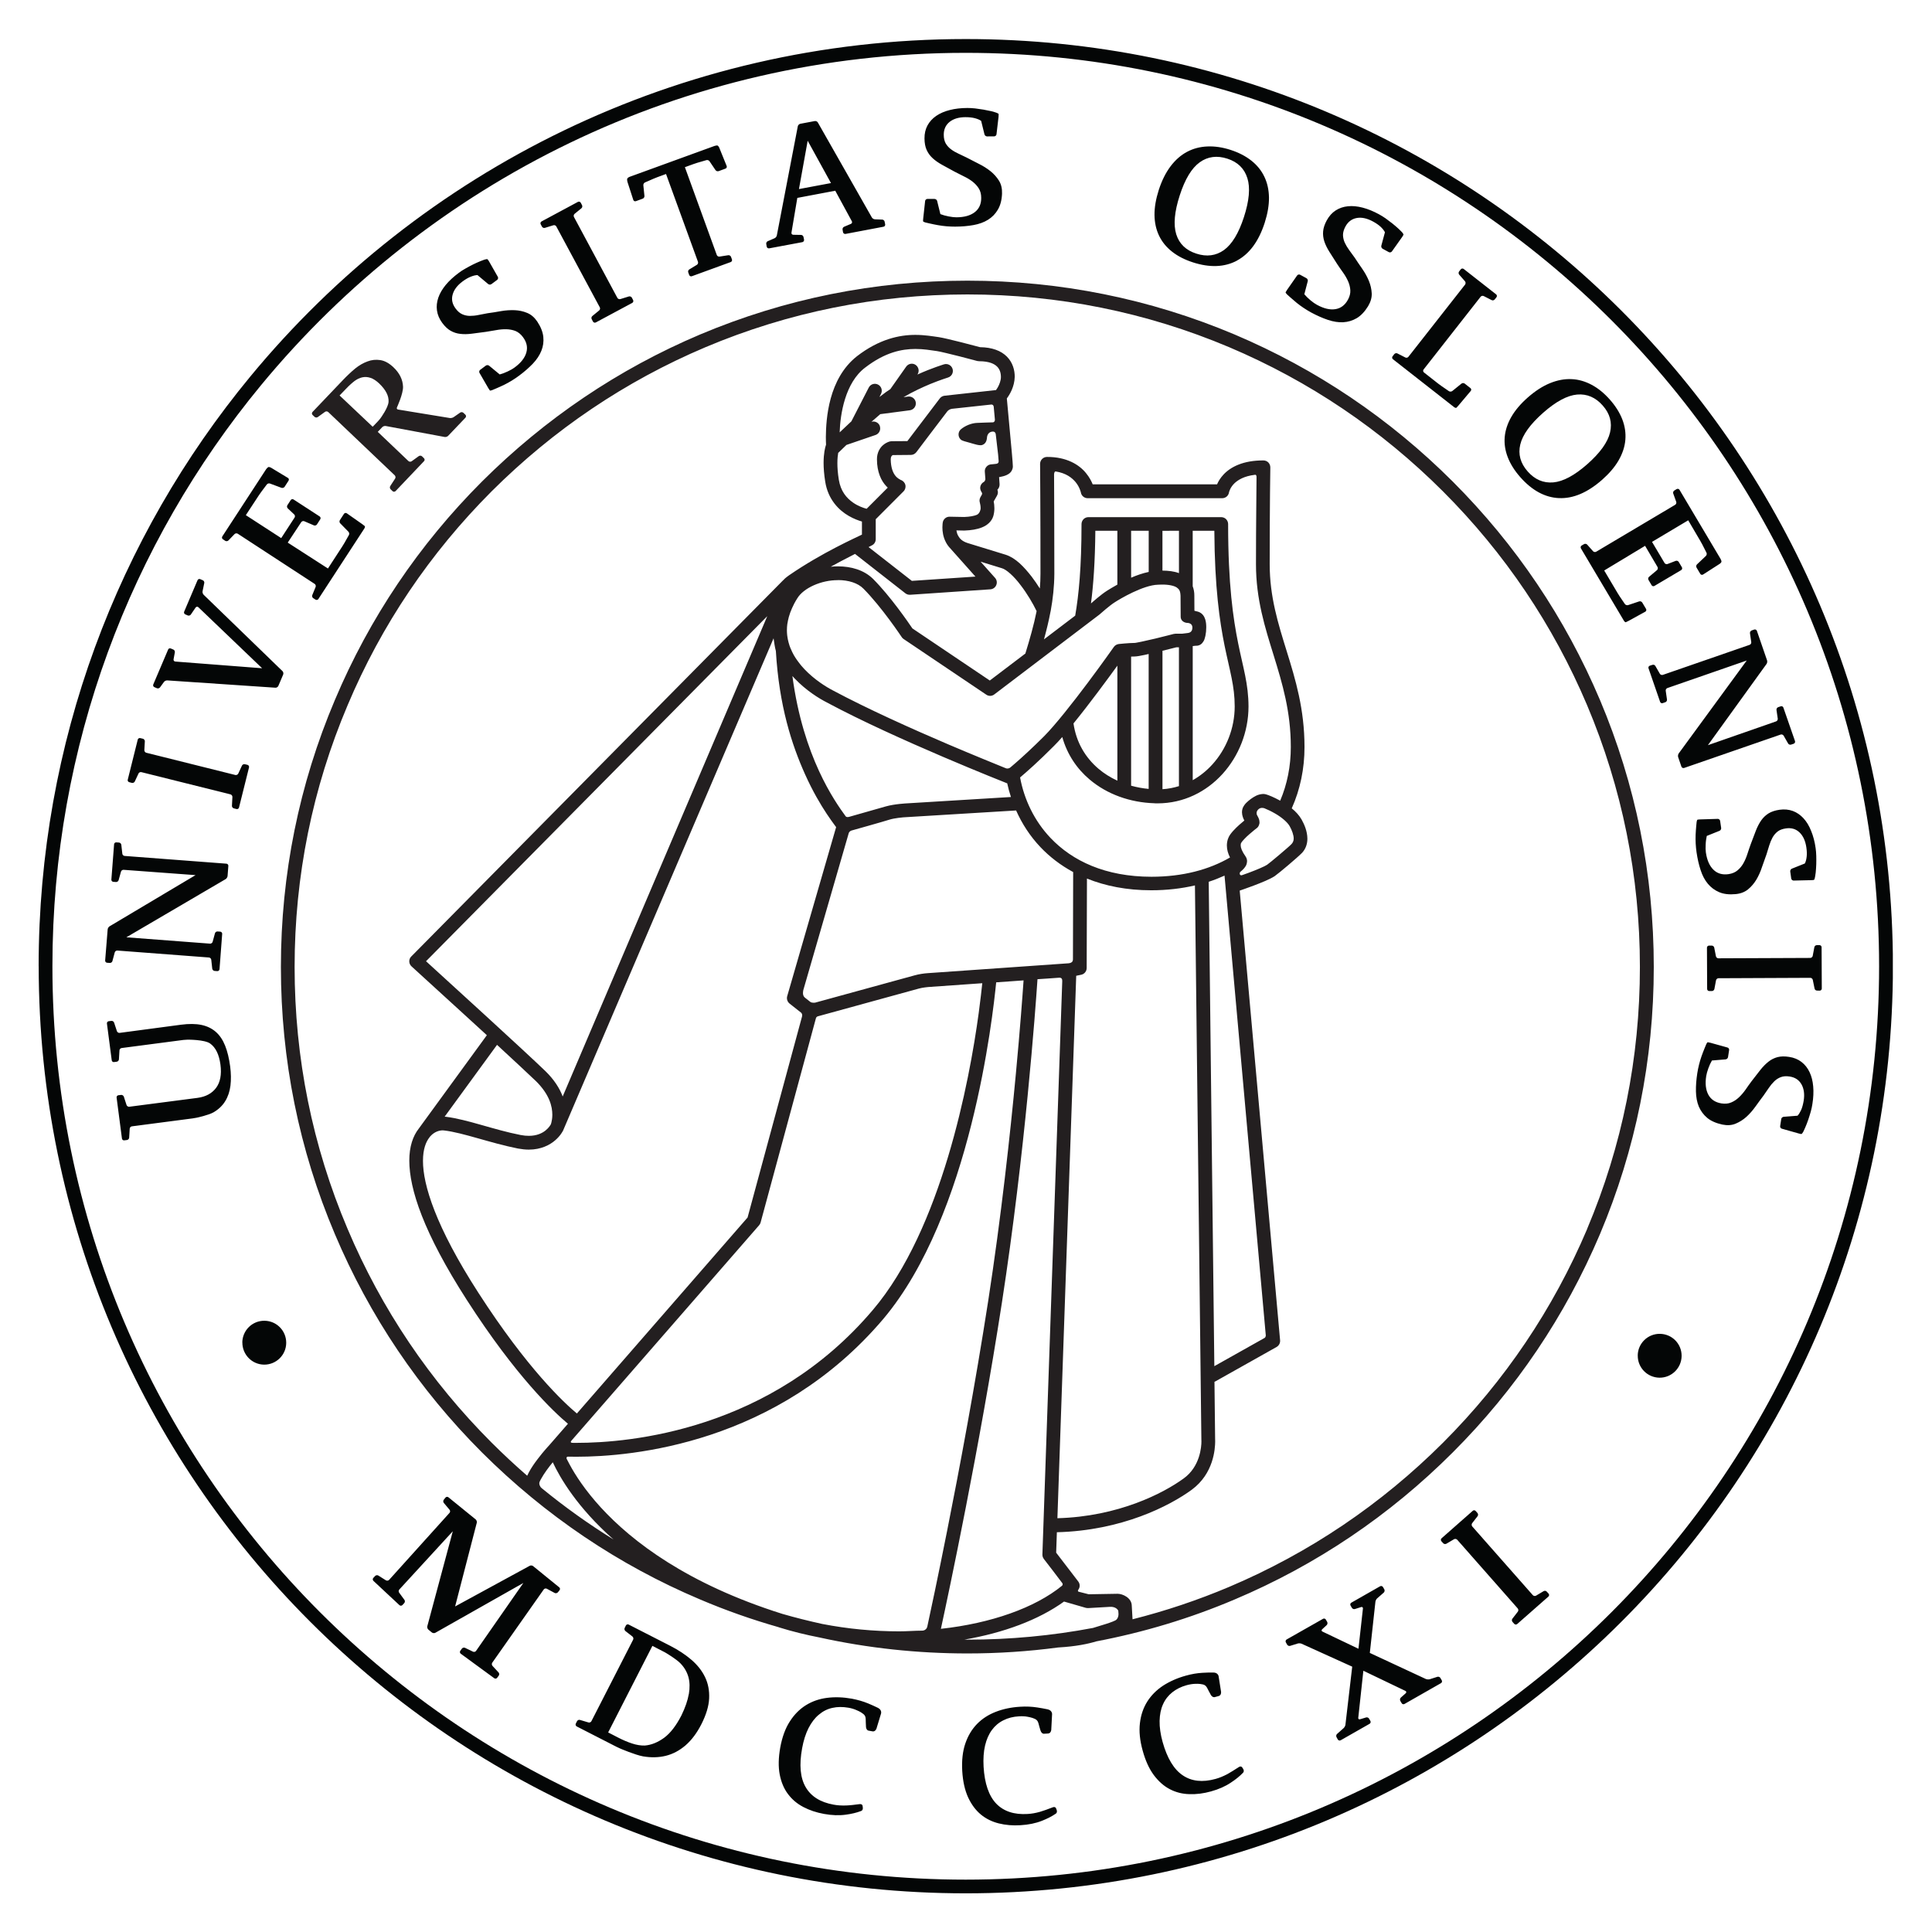 <svg xmlns="http://www.w3.org/2000/svg" viewBox="0 0 94.488 94.488" height="94.488" width="94.488"><defs><clipPath id="a"><path d="M1.417 1.417h68.03V69.45H1.418z"/></clipPath></defs><g clip-path="url(#a)" transform="matrix(1.333 0 0 -1.333 0 94.488)"><path d="M1.923 35.43c0-9.253 3.75-17.628 9.814-23.693 6.065-6.065 14.44-9.816 23.694-9.816 9.256.002 17.633 3.752 23.698 9.817 6.064 6.065 9.814 14.44 9.814 23.694s-3.75 17.63-9.814 23.697c-6.066 6.064-14.443 9.816-23.698 9.816-10.41 0-19.71-4.747-25.856-12.196-4.78-5.795-7.652-13.22-7.652-21.316m-.505 0c0 8.218 2.915 15.76 7.767 21.638 6.24 7.56 15.682 12.38 26.247 12.38 18.79 0 34.018-15.232 34.018-34.017 0-18.783-15.228-34.015-34.017-34.015-18.784 0-34.013 15.232-34.013 34.016" fill="#040606"/><path d="M8.89 21.632c.007.444.37.8.815.794.445-.005.8-.368.796-.814-.004-.445-.37-.8-.813-.796-.445.006-.8.37-.796.816M60.087 21.152c.005.444.37.8.814.794.446-.005.802-.368.796-.814-.005-.444-.37-.8-.813-.795-.445.006-.802.37-.796.815" fill="#040606"/><path d="M58.234 25.798c-1.247-2.938-3.024-5.576-5.29-7.845-2.268-2.264-4.906-4.044-7.845-5.29-1.158-.49-2.34-.885-3.547-1.19l-.028.492c0 .296-.335.444-.518.444l-1.062-.018s-.326.08-.366.093c-.04.01-.03.054-.024.062.075.09.08.22.006.315l-.81 1.056.026.75c2.38.06 4.133.963 4.95 1.56.805.594.856 1.503.858 1.773 0 .04 0 .067-.002.078l-.024 2.11c.007.003.015.004.023.008l2.255 1.267c.087.05.137.143.13.243l-1.482 16.502c.064.022.274.094.51.183.288.11.592.23.772.347.162.113.84.685 1.005.855.144.153.197.348.196.522-.003.272-.108.513-.214.704-.093.16-.22.294-.36.407.31.692.47 1.46.468 2.254 0 1.383-.33 2.472-.65 3.503-.32 1.032-.627 2.005-.627 3.203 0 2.225.023 3.545.023 3.548 0 .068-.025.133-.072.182-.047.048-.113.075-.18.075-.747.004-1.21-.243-1.465-.518-.12-.128-.193-.256-.237-.36h-4.563c-.045.114-.12.26-.243.41-.246.307-.71.6-1.433.596-.068 0-.132-.026-.18-.075-.048-.047-.074-.112-.074-.18 0-.004.015-1.678.014-4.025 0-.184-.008-.367-.023-.547-.093.148-.194.295-.3.435-.284.362-.58.68-.947.802-.33.1-.82.253-1.393.428-.21.066-.298.163-.357.27-.035.062-.054.132-.064.197l.28-.006h.013c.252.01.467.043.65.118.182.073.348.21.41.41.03.104.04.203.04.29 0 .1-.012.187-.025.25l.12.21c.04.07.045.15.016.22.055.052.084.127.08.203l-.018.26.037.006c.077.015.158.033.24.07.042.02.087.044.134.09.045.045.095.13.094.228 0 .07-.015.23-.036.485-.055.623-.155 1.68-.185 2.007.103.14.28.424.29.795 0 .24-.07.52-.288.74-.213.215-.542.34-.984.346-.195.052-1.216.323-1.512.368-.22.03-.513.083-.86.083-.59.002-1.336-.158-2.146-.784-1.048-.826-1.133-2.303-1.14-2.96 0-.127.004-.225.007-.283-.036-.105-.09-.323-.09-.67 0-.19.017-.42.06-.69.103-.657.508-1.053.867-1.257.18-.104.353-.167.48-.204v-.48c-.198-.1-1.46-.656-2.674-1.492-.025-.023-.125-.08-.22-.187 0-.002-.004-.003-.007-.005L15.09 35.792c-.05-.048-.076-.115-.074-.184.002-.07.032-.134.083-.18 0-.002.938-.855 1.98-1.808l.783-.717-2.5-3.43c-.21-.268-.346-.656-.345-1.174.003-1.047.52-2.636 2.11-5.11 1.81-2.816 3.2-4.115 3.71-4.542l-.66-.758c-.02-.023-.233-.248-.45-.536-.115-.15-.232-.318-.323-.488-.022-.042-.043-.083-.062-.125-.447.388-.882.793-1.304 1.214-2.267 2.268-4.045 4.906-5.286 7.844-1.29 3.04-1.943 6.272-1.943 9.61 0 3.328.654 6.558 1.944 9.6 1.24 2.944 3.02 5.58 5.285 7.85 2.27 2.263 4.904 4.043 7.845 5.287 3.044 1.285 6.273 1.935 9.61 1.936 3.33 0 6.56-.65 9.604-1.935 2.938-1.244 5.576-3.024 7.843-5.288 2.268-2.268 4.044-4.905 5.29-7.848 1.285-3.044 1.937-6.274 1.937-9.603 0-3.337-.652-6.57-1.936-9.61m-22.85-15.07c1.446.25 2.724.723 3.658 1.397l.795-.23c.028-.007.06-.01.09-.01 0 0 .738.04.8.046.21.013.304-.112.306-.156.002-.044.007-.1.007-.1s.01-.13-.078-.216c-.08-.078-.65-.236-.857-.302-1.51-.285-3.05-.43-4.61-.43l-.11.002M20.848 17.44l.305-.003c2.01 0 7.358.462 11.256 5.057 3.21 3.808 4.014 11.076 4.14 12.348l1.005.072c-.036-.52-.125-1.753-.282-3.42-.21-2.236-.538-5.243-1.015-8.336-.48-3.094-1.054-6.16-1.51-8.45-.337-1.697-.608-2.965-.727-3.512-.01-.05-.07-.14-.19-.14-.278 0-.558-.026-.842-.025-.924 0-1.876.088-2.816.27-.493.108-.982.23-1.467.37-3.486 1.098-5.51 2.65-6.664 3.908-.578.632-.938 1.192-1.152 1.592-.035.064-.065.123-.093.178-.03.06.004.095.054.093m.12.59l6.883 7.9c.025.03.043.063.053.1 0 0 2.017 7.444 2.03 7.496.015.053.067.067.067.067s3.577.98 3.714 1.02c.138.038.336.055.336.055l1.986.14c-.025-.233-.066-.605-.13-1.084-.34-2.516-1.368-7.946-3.885-10.903-3.746-4.425-8.93-4.878-10.87-4.877h-.124c-.072 0-.123.013-.06.087m20.025 33.377v-1.975c-.17-.094-.3-.176-.372-.22-.23-.144-.537-.42-.596-.472.087.673.15 1.523.16 2.667zm1.15 0v-1.51c-.223-.047-.442-.124-.645-.212v1.722zm1.11 0v-1.554c-.183.068-.387.09-.606.093v1.46zm.965-3.254c-.03.09-.086.225-.26.284-.044.013-.092.025-.138.035l-.003.555c.002.12-.02.238-.06.344v2.037h.794c.013-2.086.195-3.325.377-4.223.193-.936.37-1.474.37-2.222 0-.804-.31-1.57-.82-2.13-.21-.232-.452-.426-.72-.577v4.92l.053.007.063.006h.02c.096 0 .163.047.196.08.108.12.106.19.134.288.02.094.03.2.03.307 0 .097-.007.192-.036.29m-1.57-6.23v5.08c.232.057.435.11.51.128h.094v-5.094c-.193-.06-.395-.1-.605-.113m-1.15.13v4.736l.124.003c.104.002.21.027.37.058l.15.034v-4.95c-.22.02-.436.06-.644.118m-2.114 2.284c.59.725 1.243 1.615 1.61 2.12v-4.22c-.254.117-.49.264-.696.44-.476.408-.812.96-.914 1.66m.1-9.258l.184.038c.117.024.2.128.2.247l.01 3.282c.675-.273 1.46-.43 2.354-.43h.008c.574 0 1.108.064 1.6.178l.236-20.328v-.013s.002-.014.002-.05c.002-.21-.054-.937-.65-1.366-.74-.54-2.395-1.4-4.634-1.46zm-8.458 5.85c-.4.55-1.562 2.178-1.955 5.147.028-.03.055-.062.083-.09.42-.442.898-.735 1.183-.88 2.533-1.36 6.603-2.962 6.607-2.964h.008c.036-.17.083-.337.137-.504l-3.818-.233s-.448-.02-.772-.112c-.39-.11-1.283-.363-1.343-.382-.076-.025-.12.003-.132.02m-1.555-6.385l1.668 5.763c.023.076.1.098.1.098s1.203.337 1.395.4c.192.06.507.085.507.085l4.14.252c.215-.484.51-.943.893-1.346.336-.354.737-.663 1.2-.914l-.008-3.207c0-.06-.03-.127-.162-.14-.133-.01-4.163-.29-5.167-.362-.143-.01-.314-.035-.467-.077-.152-.043-3.66-1.004-3.66-1.004s-.12-.02-.182.028c-.06.048-.09.073-.2.158-.106.087-.055.265-.055.265m8.823-20.86s.656-.85.68-.89c.027-.038.006-.082-.012-.096-.993-.81-2.602-1.378-4.443-1.58.29 1.336 1.41 6.603 2.238 11.964.853 5.53 1.232 10.778 1.306 11.87 0 0 .664.043.78.054.116.012.13-.057.128-.128l-.728-21.03c-.002-.06.016-.117.052-.164M46.44 21.9s.01-.074-.05-.108l-1.837-1.032-.206 17.772c.2.065.395.142.58.226zM45.7 39.46c-.137.193-.18.323-.18.408 0 .03.004.056.013.087h.003c.02.048.17.21.306.325.135.12.258.212.258.213.072.043.117.158.11.225-.003.1-.03.137-.045.176-.017.036-.035.067-.05.095-.016.037-.027.122.05.197.085.087.207.052.232.04.093-.037.248-.108.397-.196.22-.127.442-.31.524-.46.082-.143.15-.33.147-.456 0-.084-.035-.148-.076-.194-.082-.093-.825-.717-.9-.764-.08-.057-.4-.192-.67-.292-.077-.03-.153-.057-.222-.08-.092-.04-.107.02-.107.02s-.02.056.018.092c.043.034.086.074.126.118.045.06.11.114.12.273 0 .053-.016.12-.054.172M38.672 53.46c0 .11.04.13.058.127.386-.062.595-.23.73-.388.083-.1.133-.202.162-.277.015-.037.024-.068.03-.087l.004-.02c.02-.122.127-.21.25-.21h4.935c.126 0 .232.09.25.214.006.025.045.184.203.336.133.124.35.26.744.308.054.012.063-.04.063-.087 0-.524-.02-1.613-.02-3.194 0-1.287.333-2.325.652-3.353.318-1.03.626-2.05.626-3.354 0-.698-.132-1.364-.39-1.968-.227.126-.417.203-.522.233-.036.01-.072.014-.105.014-.2-.01-.328-.098-.455-.187-.125-.1-.22-.17-.292-.327-.02-.052-.028-.106-.028-.155.003-.137.05-.232.087-.306-.053-.043-.114-.094-.177-.15-.083-.075-.168-.155-.243-.24-.074-.086-.14-.163-.183-.288-.025-.077-.038-.157-.038-.238 0-.155.044-.298.115-.44-.765-.444-1.725-.706-2.885-.707-1.688.002-2.897.58-3.7 1.424-.596.628-.967 1.41-1.117 2.22.25.21.687.596 1.24 1.153.096.095.2.207.308.33.178-.635.534-1.163 1-1.556.647-.55 1.496-.847 2.376-.874.014-.003.03-.004.047-.004h.08c1.9.004 3.325 1.687 3.33 3.55-.002.837-.198 1.42-.38 2.323-.183.905-.368 2.16-.368 4.375 0 .067-.028.13-.075.18-.047.046-.112.073-.18.073h-4.87c-.068 0-.133-.027-.18-.074-.047-.05-.074-.113-.074-.18 0-1.584-.1-2.6-.232-3.36l-1.145-.87c.09.33.173.663.237 1.004l.01.044c.08.44.13.892.133 1.36 0 1.663-.007 2.99-.01 3.624m-7.927-3.857c.387 0 .732-.11.933-.315.328-.33.683-.776.952-1.138.27-.364.452-.64.453-.64.018-.028.04-.052.07-.07l3.03-2.04c.09-.063.208-.06.295.007l3.86 2.932.016.014s.085.077.197.17c.11.093.252.205.34.26.2.132 1.052.636 1.593.65.048.004.094.005.138.005.26.003.454-.043.55-.106.09-.066.132-.12.14-.307 0-.31.005-.765.005-.765 0-.123.088-.204.21-.225.094 0 .22-.028.22-.174 0-.167-.113-.192-.167-.2-.092-.01-.18-.02-.214-.026h-.24l-.064-.008s-.325-.085-.675-.17c-.174-.04-.355-.083-.5-.113-.074-.015-.14-.03-.188-.037l-.06-.01h-.018c-.224-.002-.57-.04-.575-.04-.072-.01-.138-.047-.18-.106 0 0-.427-.608-.963-1.323-.535-.714-1.184-1.54-1.598-1.956-.432-.43-.79-.758-1.04-.975-.076-.068-.143-.125-.198-.17-.03-.025-.098-.056-.17-.026-.37.152-1.16.47-2.112.876-1.33.568-2.97 1.305-4.217 1.972-.248.127-.687.398-1.05.78-.04.042-.078.085-.115.128l-.035.043c-.028.034-.055.07-.08.104l-.06.082-.048.072-.052.085-.02.037c-.033.06-.064.124-.09.19-.005.008-.01.016-.013.025-.015.037-.03.075-.043.113v.003c-.023.068-.04.137-.056.208l-.016.092-.01.07c-.006.06-.01.117-.01.178 0 .04.002.08.004.12l.01.103c.002.005.002.01.003.016.013.08.03.164.053.25.014.05.03.103.05.157 0 .003.002.005.003.008.018.048.038.098.06.148l.01.022c.02.046.043.093.068.142l.016.03c.03.058.065.116.102.175.23.385.89.676 1.494.67m2.476-.484c.045-.034.1-.052.156-.052h.017l2.944.2c.095.006.18.067.216.157.037.09.02.19-.045.263l-.53.594c.31-.094.574-.177.78-.24.157-.04.446-.294.69-.624.233-.302.445-.66.585-.95-.105-.523-.254-1.038-.413-1.556l-1.305-.99-2.84 1.912c-.143.213-.804 1.175-1.44 1.813-.337.334-.814.463-1.29.464-.09 0-.177-.005-.265-.014l.37.2c.185.097.363.19.52.27zm2.932 4.2s.004-.08-.063-.116c-.066-.038-.112-.104-.124-.18-.013-.076.02-.148.06-.21.01-.015.013-.047-.004-.078l-.05-.088c-.035-.06-.043-.135-.02-.203l.002-.01c.008-.03.027-.113.026-.2 0-.05-.04-.19-.138-.233-.094-.04-.254-.073-.463-.08l-.535.01c-.123.004-.23-.084-.253-.206-.002-.012-.014-.08-.014-.184 0-.14.02-.346.133-.557.044-.082.103-.162.177-.236 0 0 0-.003.002-.004l.9-1.01-2.333-.157-1.588 1.24.123.063c.086.042.14.13.14.226v.733l1.02 1.022c.063.063.088.155.066.24-.023.087-.09.156-.174.18v.002c-.046.032-.352.13-.362.753.004.103.03.116.05.14.01.007.018.013.026.016l.663.006c.078 0 .15.037.2.1 0 0 1.06 1.402 1.133 1.493.073.092.184.1.184.1l1.438.156s.073.005.085-.084l.043-.47c.003-.072-.045-.1-.073-.1-.183-.006-.373-.01-.576-.02-.212-.007-.444-.105-.597-.233-.113-.096-.117-.273-.01-.375.057-.056.183-.075.32-.117.176-.05.37-.118.467-.087.123.04.17.15.178.27.01.133.09.224.225.224.057 0 .09-.046.097-.095.025-.252.07-.57.087-.75l.02-.242c.002-.09-.077-.097-.117-.1-.084-.012-.15-.014-.15-.015-.07-.003-.132-.033-.177-.084-.046-.05-.07-.116-.064-.185zm-3.868 1.933c-.045.13-.183.2-.312.16.11.097.22.193.325.282l1.085.142c.14.02.236.146.218.285-.018.138-.145.236-.284.218l-.166-.022c.34.2.687.36.974.48.193.08.36.14.476.18.116.04.18.06.18.06.134.04.21.18.17.315-.04.133-.18.21-.314.17-.008-.004-.43-.128-.977-.375.08.114.052.27-.062.352-.113.08-.27.052-.35-.062l-.582-.826-.155-.104c-.075-.053-.157-.115-.244-.184l.058.116c.063.124.014.277-.11.34-.124.064-.277.015-.34-.11l-.637-1.238-.43-.405c.02.662.198 1.826.94 2.38.73.56 1.335.678 1.838.68.298 0 .558-.045.79-.078.11-.015.498-.11.836-.195.342-.087.648-.17.648-.17l.066-.007c.374-.002.558-.098.658-.197.1-.1.14-.234.14-.383 0-.128-.054-.27-.116-.38-.023-.04-.044-.07-.063-.098l-1.89-.208c-.068-.008-.13-.043-.173-.098l-1.19-1.567-.582-.004-.052-.007c-.024-.006-.13-.03-.248-.128-.12-.094-.237-.284-.234-.528 0-.472.16-.796.34-.984l.056-.056-.775-.776c-.122.032-.317.1-.5.228-.236.166-.45.41-.52.835-.04.246-.053.448-.053.61 0 .17.015.294.03.38l.01.007s.114.112.292.282l1.07.366c.13.045.2.19.156.32m-13.278-26.5c.142-.026.275-.04.4-.04.445 0 .77.17.968.343.2.173.28.342.292.363v.004c.003.003.004.007.007.014l.014.033 7.698 18.003c.016-.12.05-.353.084-.465.12-2.023.584-3.44 1.072-4.527.282-.628.57-1.11.794-1.448.113-.17.21-.305.282-.402l.063-.086-1.795-6.202c-.028-.098.006-.205.085-.27l.428-.338s.055-.05.03-.143l-1.997-7.37-6.262-7.19c-.462.384-1.82 1.642-3.617 4.433-1.566 2.43-2.033 3.963-2.03 4.836 0 .435.11.698.238.862l.006.006.006.01.023.027c.144.16.32.214.452.214.017 0 .033 0 .05-.004.695-.08 1.68-.458 2.71-.663m-3.373 6.872l12.52 12.66-7.506-17.622c-.11.294-.31.616-.638.934-.702.68-3.595 3.316-4.376 4.028m4.024-4.39c.515-.506.608-.944.61-1.24 0-.12-.017-.216-.033-.28l-.02-.07-.004-.008c-.022-.035-.224-.418-.803-.418-.09 0-.19.008-.302.03-.98.19-1.947.57-2.747.67-.013 0-.028 0-.043.002l1.923 2.636c.627-.578 1.17-1.084 1.42-1.324m.21-14.934c-.04.03-.103.138-.07.22.013.033.032.07.052.106.11.203.286.44.433.617.263-.564.893-1.655 2.227-2.832-.92.57-1.802 1.2-2.643 1.89M58.7 45.206c-1.272 3.002-3.086 5.695-5.4 8.01-2.312 2.308-5.005 4.125-8.005 5.396-3.105 1.31-6.405 1.974-9.8 1.974-3.403 0-6.7-.664-9.808-1.974-3-1.27-5.69-3.09-8.005-5.397-2.312-2.314-4.127-5.007-5.394-8.01-1.316-3.103-1.982-6.403-1.982-9.798 0-3.403.666-6.705 1.982-9.806 1.267-2.996 3.082-5.692 5.393-8.004 2.317-2.31 5.007-4.13 8.007-5.397.94-.4 1.898-.737 2.87-1.014l.026-.01c.488-.152.984-.273 1.482-.37 1.77-.39 3.584-.586 5.43-.586 1.122 0 2.235.074 3.334.22h.007c.64.036 1.092.133 1.39.224 1.733.33 3.43.84 5.068 1.535 3 1.267 5.693 3.085 8.005 5.396l-.18.18.18-.18c2.314 2.312 4.128 5.008 5.4 8.005 1.31 3.102 1.976 6.404 1.976 9.807 0 3.395-.665 6.695-1.976 9.8" fill="#231f20"/><path d="M6.644 33.288c.29.038.54.035.746-.008.21-.044.384-.13.528-.255.144-.127.258-.296.342-.508.084-.21.145-.463.185-.762.032-.253.036-.49.01-.704-.027-.214-.09-.403-.193-.57-.1-.163-.243-.3-.425-.406-.182-.106-.615-.198-.615-.198-.042-.01-.11-.02-.15-.026l-2.233-.292c-.042-.005-.078-.043-.08-.086l-.02-.33c-.002-.04-.038-.08-.08-.086l-.1-.012c-.04-.006-.08.024-.085.066l-.196 1.503c-.006.042.023.08.065.086l.1.012c.04.005.085-.023.1-.063l.1-.308c.013-.04.06-.068.1-.063l2.5.325c.304.04.533.163.687.37.152.205.205.488.158.85-.05.372-.175.63-.38.776-.205.146-.827.14-.827.14-.042 0-.11-.005-.152-.01l-2.266-.297c-.042-.005-.08-.043-.08-.086l-.02-.328c-.002-.044-.038-.082-.08-.088l-.1-.013c-.04-.007-.08.024-.084.066l-.176 1.347c-.006.042.023.08.065.086l.098.012c.04.006.086-.022.1-.063l.103-.314c.014-.04.06-.068.1-.063zM3.95 36.783c.002.042.035.094.07.115l3.154 1.878-2.64.195c-.04.003-.084-.027-.095-.067l-.087-.313c-.01-.04-.054-.07-.096-.068l-.1.007c-.04.003-.073.04-.07.082l.1 1.296c.002.042.04.073.08.07l.1-.007c.042-.002.08-.04.085-.08l.037-.328c.003-.042.042-.08.084-.083l3.736-.284c.04-.003.074-.04.07-.082l-.028-.368c-.003-.042-.035-.094-.07-.116l-3.644-2.135 3.07-.233c.04-.004.085.027.096.068l.085.312c.01.04.053.07.095.067l.1-.007c.04-.003.073-.04.07-.082l-.098-1.296c-.004-.04-.04-.074-.083-.07l-.098.007c-.043.004-.08.04-.086.084l-.036.327c-.005.042-.043.08-.085.082l-3.36.255c-.042.003-.085-.027-.096-.068l-.086-.32c-.01-.04-.054-.07-.096-.067l-.1.007c-.04.003-.073.04-.07.083zM5.244 43.78c.04-.01.072-.053.07-.095l-.018-.323c-.002-.043.03-.086.07-.096l3.268-.816c.04-.01.09.013.107.05l.137.295c.018.038.065.06.107.05l.096-.023c.04-.012.066-.053.056-.093l-.368-1.473c-.01-.04-.052-.066-.092-.055l-.097.025c-.042.01-.073.053-.07.095l.017.322c.002.043-.03.085-.07.096l-3.268.815c-.042.01-.09-.01-.107-.05l-.137-.294c-.018-.036-.066-.06-.106-.05l-.097.026c-.04.01-.066.05-.055.09l.367 1.472c.01.04.052.066.093.055zM10.365 46.26c.03-.03.04-.085.025-.124l-.177-.417c-.017-.04-.065-.07-.107-.067l-3.967.268c-.043.004-.098-.022-.122-.055l-.146-.2c-.025-.034-.076-.048-.115-.032l-.092.04c-.038.015-.057.06-.04.1l.544 1.278c.015.04.06.058.1.04l.09-.038c.04-.015.065-.063.057-.104l-.047-.255c-.007-.042.02-.078.063-.082l3.186-.246-2.34 2.24c-.03.028-.075.022-.1-.012l-.175-.257c-.023-.035-.074-.05-.113-.034l-.092.04c-.038.016-.057.062-.04.1l.49 1.152c.017.04.062.057.1.04l.092-.04c.04-.015.064-.062.055-.103l-.062-.3c-.01-.042.01-.1.04-.13zM18.334 57.146c.096.025.195.063.298.112.103.048.187.097.25.144.23.17.372.35.428.544.056.193.016.382-.12.565-.08.11-.174.187-.28.23-.105.04-.216.06-.335.063-.118.002-.24-.008-.368-.032-.126-.023-.253-.044-.378-.063l-.517-.068c-.155-.02-.296-.023-.424-.007-.13.014-.248.053-.356.115-.108.06-.21.158-.308.29-.107.146-.17.296-.192.453-.022.156-.004.314.05.472.055.158.146.313.273.468.128.153.287.3.477.44.07.054.15.106.24.156.09.052.18.1.273.147.092.045.184.088.276.125.092.038.176.064.176.064.04.012.08.016.09.007.012-.01.037-.047.058-.082l.32-.562c.02-.037.01-.088-.025-.113l-.21-.155c-.033-.025-.088-.023-.12.004l-.392.328c-.067-.002-.148-.02-.24-.057-.094-.036-.195-.094-.305-.175-.196-.145-.318-.307-.366-.484-.05-.177-.013-.347.106-.507.076-.104.158-.175.247-.214.09-.04.183-.06.283-.06.1 0 .205.01.312.033.108.022.22.044.334.064.158.02.323.047.495.078.17.03.34.04.5.034.162-.007.315-.04.458-.1.143-.058.266-.164.37-.317.13-.197.204-.385.222-.564.018-.177-.006-.348-.072-.51-.066-.164-.17-.322-.315-.474-.145-.15-.313-.298-.506-.44-.174-.13-.356-.24-.546-.334-.19-.093-.437-.193-.437-.193-.038-.017-.078-.022-.086-.012-.01.01-.034.047-.055.083l-.324.56c-.02.037-.01.087.023.112l.21.156c.033.025.087.023.12-.004zM21.354 63.357c.02-.038.01-.09-.023-.116l-.25-.203c-.032-.027-.043-.08-.023-.115l1.594-2.97c.02-.035.07-.055.11-.042l.31.096c.04.012.09-.007.11-.044l.046-.088c.02-.037.006-.083-.03-.104l-1.337-.717c-.038-.02-.084-.006-.104.03l-.047.09c-.022.035-.01.088.022.114l.25.205c.034.026.044.078.024.115l-1.595 2.967c-.018.037-.068.057-.108.044l-.31-.095c-.04-.014-.088.007-.108.043l-.047.088c-.02.037-.006.084.03.104l1.336.718c.037.02.084.005.104-.032zM23.012 64.326c.01.025.05.056.088.07l3.117 1.134c.04.014.09.02.11.014.018-.007.048-.044.064-.084l.27-.667c.015-.038-.004-.082-.044-.096l-.25-.092c-.04-.014-.092.002-.116.038l-.22.325c-.023.035-.075.053-.115.04l-.327-.095c-.04-.012-.105-.034-.145-.048l-.316-.115 1.17-3.222c.015-.04.06-.066.102-.058l.318.05c.042.007.088-.02.102-.06l.034-.093c.015-.04-.006-.084-.045-.098l-1.426-.52c-.04-.014-.084.007-.098.047l-.034.094c-.015.04.003.09.04.11l.277.168c.035.02.053.07.04.11L24.436 64.5l-.316-.116c-.04-.014-.103-.04-.142-.057l-.312-.136c-.038-.015-.067-.063-.062-.106l.04-.39c.005-.04-.024-.087-.063-.1l-.25-.092c-.04-.015-.083.006-.096.047l-.214.66c-.013.04-.016.092-.008.116M29.633 65.72l-.32-1.773 1.175.22zm1.012-1.834l-1.392-.263-.215-1.275c-.007-.042.022-.077.064-.078l.288-.005c.042 0 .083-.035.09-.077l.02-.098c.007-.04-.02-.08-.06-.09l-1.22-.228c-.04-.007-.08.02-.09.06l-.017.1c-.008.04.017.087.056.103l.247.107c.04.015.077.062.085.103l.77 4.007c.008.04.048.08.09.09l.532.1c.042.008.092-.015.113-.052l1.982-3.485c.02-.036.072-.067.114-.068l.264-.01c.043 0 .083-.034.09-.075l.02-.1c.007-.04-.02-.08-.062-.087l-1.394-.264c-.04-.006-.082.02-.09.062l-.017.097c-.008.04.017.088.056.104l.25.106c.04.016.054.06.034.097zM34.502 63.028c.092-.036.194-.064.306-.085.112-.022.21-.033.288-.032.285.002.506.064.666.187.16.123.24.298.238.526 0 .137-.03.253-.09.348-.062.098-.14.18-.234.253-.094.072-.2.135-.316.19-.116.057-.23.114-.343.174-.168.09-.32.175-.457.25-.136.076-.252.157-.346.245-.095.088-.167.188-.218.303-.05.114-.076.252-.077.417-.002.18.036.34.11.478.077.14.183.255.32.35.14.095.304.167.498.215.194.05.41.074.645.075.088 0 .183-.005.286-.016.1-.012.203-.027.305-.044.103-.018.202-.038.297-.06.097-.025.18-.054.18-.054.04-.014.076-.036.08-.05.002-.012 0-.057-.004-.1l-.075-.64c-.004-.043-.043-.077-.085-.077l-.26-.002c-.043 0-.086.033-.096.074l-.122.496c-.056.04-.133.072-.23.098-.095.025-.21.038-.347.038-.245 0-.438-.06-.582-.174-.142-.115-.214-.272-.213-.473 0-.128.025-.234.074-.32.05-.082.113-.154.194-.213.08-.06.17-.113.27-.158.1-.046.203-.095.307-.147.142-.076.29-.152.447-.23.156-.077.297-.167.424-.268.127-.102.23-.22.312-.35.08-.132.117-.29.11-.475-.01-.236-.062-.432-.154-.586-.09-.154-.21-.277-.36-.37-.15-.094-.33-.158-.535-.195-.206-.037-.43-.056-.67-.057-.215 0-.427.017-.636.055-.208.036-.466.1-.466.1-.04.012-.075.03-.076.044-.002.012 0 .058.005.1l.07.642c.003.04.042.075.083.075h.262c.042 0 .085-.032.095-.072zM45.764 64.35c-.11.353-.355.59-.732.712-.38.123-.72.08-1.015-.133-.295-.212-.54-.615-.732-1.21-.196-.602-.238-1.078-.13-1.43.11-.35.355-.588.736-.71.38-.125.72-.08 1.015.13.296.213.54.616.733 1.21.195.602.237 1.08.126 1.43m-.378-3.026c-.458-.245-1-.266-1.624-.064-.3.098-.555.228-.763.393-.208.164-.366.358-.474.583-.108.224-.164.477-.168.758-.003.282.05.588.156.92.112.346.257.636.434.87.176.233.378.41.604.53.226.12.475.186.745.197.27.012.555-.03.852-.126.296-.096.55-.227.76-.392.208-.164.368-.36.477-.588.11-.226.167-.482.172-.766.003-.283-.05-.592-.157-.928-.22-.68-.56-1.14-1.017-1.386M47.855 60.088c.063-.076.14-.15.227-.223.088-.073.167-.128.238-.166.25-.136.474-.19.673-.158.198.03.353.147.462.347.065.12.094.235.087.35-.007.112-.035.222-.083.33-.05.11-.11.215-.186.32-.076.105-.148.21-.218.316-.104.16-.197.308-.28.44-.083.132-.146.26-.186.38-.04.124-.056.247-.045.37.01.125.055.26.133.404.086.157.195.28.328.365.133.085.282.137.45.153.165.017.345 0 .538-.05.194-.05.394-.132.602-.245.077-.042.158-.092.242-.15.084-.06.167-.123.248-.187.08-.065.158-.13.23-.197.074-.068.133-.134.133-.134.027-.03.048-.067.044-.08-.003-.013-.025-.052-.05-.087l-.374-.527c-.024-.034-.075-.046-.112-.027l-.23.126c-.036.02-.057.07-.047.11l.133.494c-.03.06-.08.127-.153.196-.072.068-.168.135-.288.2-.215.116-.412.16-.594.127-.18-.033-.32-.137-.414-.312-.062-.113-.09-.218-.09-.314.003-.098.025-.19.066-.282.043-.09.096-.18.162-.27.066-.087.133-.18.2-.275.086-.133.18-.27.28-.414.1-.144.18-.29.242-.44.062-.15.096-.303.104-.457.007-.154-.037-.31-.132-.47-.123-.2-.262-.347-.416-.44-.155-.09-.32-.14-.496-.15-.176-.01-.363.02-.562.086-.198.066-.402.157-.613.27-.19.105-.368.222-.533.355-.165.134-.36.314-.36.314-.03.03-.052.063-.047.076.005.012.028.05.052.085l.37.53c.024.034.074.046.11.026l.23-.125c.038-.02.06-.068.05-.11zM52.23 57.327c-.026-.033-.02-.08.014-.108l.518-.407c.033-.026.088-.067.123-.09l.275-.19c.035-.023.09-.02.123.005l.337.272c.032.027.086.027.12 0l.21-.165c.033-.025.038-.072.01-.105l-.447-.53c-.027-.033-.06-.07-.076-.084-.015-.014-.054-.004-.088.022l-2.243 1.757c-.033.027-.04.075-.012.108l.06.078c.027.034.08.046.116.026l.29-.148c.036-.02.09-.008.114.025l2.08 2.65c.024.034.023.088-.004.12l-.213.244c-.027.03-.03.085-.003.118l.06.077c.027.033.075.04.108.014l1.19-.932c.032-.026.038-.074.012-.107l-.062-.078c-.026-.034-.077-.046-.115-.026l-.288.147c-.038.02-.09.01-.116-.024zM59.072 55.02c.084.36-.005.687-.268.984-.264.3-.577.435-.94.404-.362-.032-.777-.255-1.246-.668-.475-.42-.754-.807-.84-1.164-.085-.358.005-.687.27-.988.264-.3.578-.434.94-.403.363.032.778.254 1.247.667.475.42.754.808.837 1.168m-1.867-2.412c-.52.022-.996.28-1.43.773-.21.238-.36.48-.456.727-.096.247-.133.494-.112.742.022.247.102.494.242.737.14.244.342.482.603.712.273.24.546.417.816.527.27.11.534.16.79.148.256-.01.503-.082.742-.21.24-.128.46-.31.667-.544.206-.233.357-.474.454-.722.096-.25.133-.5.112-.75-.02-.25-.102-.5-.243-.747-.14-.245-.343-.484-.607-.718-.535-.47-1.06-.696-1.58-.674M60.794 49.966c.032.027.04.078.02.115l-.457.777-1.5-.905.49-.826c.02-.036.058-.094.082-.13l.187-.275c.023-.034.076-.05.115-.04l.41.137c.04.013.09-.006.112-.042l.14-.235c.02-.036.008-.082-.03-.102l-.608-.334c-.037-.02-.083-.043-.102-.05-.018-.007-.05.017-.072.052l-1.578 2.656c-.02.036-.01.084.027.105l.086.05c.036.023.09.015.117-.017l.215-.242c.028-.032.08-.04.116-.018l2.896 1.72c.036.022.054.07.04.11l-.11.305c-.014.04.004.09.04.11l.085.052c.037.02.084.01.105-.026l1.504-2.53c.022-.037.038-.085.035-.11-.003-.02-.033-.058-.07-.08l-.604-.388c-.035-.023-.082-.012-.103.025l-.137.23c-.02.036-.014.09.017.117l.327.31c.03.03.04.083.02.12l-.154.303c-.02.038-.053.098-.075.134l-.44.75-1.328-.792.458-.772c.02-.036.07-.054.11-.04l.302.116c.04.014.09-.004.11-.04l.116-.194c.02-.037.01-.083-.026-.105l-.98-.58c-.036-.023-.083-.01-.105.025l-.114.194c-.022.036-.013.09.02.115zM11.164 51.76c-.038.017-.09 0-.112-.034l-.495-.75 1.475-.95.524.806c.023.035.06.094.08.13l.164.29c.022.038.014.093-.015.122l-.303.31c-.03.028-.034.082-.012.117l.15.23c.023.035.07.044.104.02l.57-.4c.033-.024.073-.055.088-.068.015-.014.008-.054-.015-.09l-1.687-2.588c-.023-.034-.07-.044-.105-.02l-.084.053c-.034.023-.05.073-.034.112l.123.3c.014.038 0 .09-.037.112l-2.82 1.84c-.037.022-.09.016-.118-.014l-.225-.233c-.03-.03-.083-.036-.118-.013l-.083.055c-.036.023-.046.07-.023.106l1.608 2.466c.023.034.06.07.08.078.02.008.067-.004.103-.025l.616-.372c.036-.02.046-.067.023-.103l-.145-.224c-.023-.035-.075-.05-.114-.037l-.422.157c-.04.015-.092 0-.117-.035l-.204-.272c-.025-.034-.065-.09-.088-.126l-.477-.727 1.298-.842.49.753c.024.034.017.087-.013.115l-.236.222c-.03.03-.038.082-.015.116l.123.19c.023.034.07.045.106.02l.954-.62c.036-.023.046-.07.023-.106l-.122-.19c-.024-.034-.074-.05-.112-.032zM64.832 46.656c.014-.04.005-.1-.02-.134l-2.15-2.978 2.5.872c.04.013.07.06.063.1l-.047.32c-.006.043.022.088.062.102l.094.032c.04.014.084-.008.097-.048l.426-1.227c.014-.04-.008-.084-.047-.098l-.095-.032c-.04-.014-.09.004-.11.04l-.165.288c-.02.035-.07.055-.11.04l-3.54-1.225c-.04-.013-.085.008-.1.048l-.12.35c-.013.04-.004.1.02.134l2.496 3.41-2.91-1.01c-.04-.013-.067-.058-.062-.1l.046-.32c.007-.043-.02-.087-.06-.1l-.095-.033c-.04-.015-.084.007-.097.047l-.425 1.23c-.014.038.007.082.047.096l.094.03c.04.016.09-.003.11-.04l.164-.285c.02-.037.07-.055.11-.042l3.184 1.102c.04.013.067.058.06.1l-.047.326c-.006.042.022.088.062.102l.094.033c.04.013.084-.008.098-.048zM62.62 40.214c-.02-.095-.036-.2-.04-.315-.007-.114-.004-.212.007-.29.04-.28.132-.492.276-.633.144-.143.33-.196.555-.164.135.02.245.066.332.14.087.073.16.16.217.264.058.103.106.217.145.34.04.122.08.243.124.363.067.18.13.342.185.487.057.146.122.27.196.378.074.105.164.19.27.257.105.064.24.11.402.133.178.025.34.01.49-.045.147-.055.277-.145.39-.268.113-.123.207-.277.28-.463.077-.186.132-.396.165-.63.013-.087.02-.182.023-.284.003-.102.003-.205 0-.31-.004-.103-.01-.204-.02-.302-.01-.1-.03-.187-.03-.187-.006-.04-.023-.08-.035-.084-.012-.005-.057-.01-.1-.01l-.645-.015c-.042 0-.08.032-.088.074l-.036.258c-.005.042.02.088.06.105l.475.19c.032.06.054.14.066.238.013.1.01.216-.01.35-.035.243-.12.427-.252.553-.134.127-.3.175-.498.146-.127-.018-.23-.056-.306-.116-.076-.06-.138-.134-.186-.22-.048-.088-.088-.186-.12-.29-.03-.106-.065-.215-.1-.325-.056-.15-.112-.307-.167-.47-.054-.167-.123-.32-.206-.46-.084-.138-.185-.257-.304-.355-.12-.098-.27-.157-.455-.175-.235-.022-.436 0-.602.07-.165.07-.304.173-.417.308-.113.135-.202.303-.266.502-.066.198-.115.417-.15.654-.03.214-.042.426-.034.638.008.212.037.476.037.476.004.042.02.08.032.083.012.005.057.008.1.01l.644.02c.04 0 .08-.033.086-.074l.038-.26c.006-.04-.02-.088-.06-.104zM66.665 34.54c-.043 0-.084.033-.09.075l-.065.318c-.008.04-.05.075-.09.075l-3.37-.015c-.04 0-.082-.034-.09-.075l-.06-.32c-.007-.04-.048-.075-.09-.075h-.1c-.042 0-.076.034-.076.076l-.007 1.515c0 .042.035.077.077.077h.098c.043 0 .084-.033.092-.074l.063-.32c.008-.04.05-.074.09-.073l3.37.014c.042 0 .082.033.09.075l.06.318c.007.042.048.076.09.076h.1c.042 0 .076-.035.076-.077l.007-1.516c0-.042-.034-.076-.076-.076zM62.81 31.975c-.05-.085-.093-.18-.133-.29-.038-.106-.064-.2-.077-.28-.044-.28-.017-.508.078-.685.096-.177.256-.283.482-.32.135-.02.254-.01.36.037.103.043.198.107.283.188.086.082.166.175.24.28.073.108.148.21.224.313.118.15.224.288.32.412.097.122.196.222.298.302.1.08.212.135.333.167.12.03.262.034.424.008.18-.027.33-.09.454-.186.125-.097.224-.22.295-.372.072-.15.117-.326.134-.525.018-.2.008-.416-.03-.648-.012-.087-.033-.18-.06-.28-.028-.1-.06-.198-.092-.295-.034-.1-.07-.192-.11-.284-.037-.09-.08-.17-.08-.17-.02-.036-.046-.067-.06-.07-.013 0-.058.008-.098.02l-.622.176c-.04.012-.067.055-.06.096l.04.26c.006.04.045.076.088.08l.51.04c.047.05.09.12.132.21.04.092.07.205.093.34.038.24.01.44-.08.6-.09.16-.234.257-.433.288-.126.02-.234.012-.325-.022-.09-.034-.172-.086-.243-.156-.072-.07-.138-.15-.2-.242-.06-.09-.125-.185-.193-.28-.095-.127-.195-.26-.296-.403-.102-.143-.212-.268-.332-.377-.12-.108-.252-.19-.396-.25-.143-.06-.305-.07-.485-.033-.23.05-.416.13-.554.244-.138.115-.24.254-.31.416-.067.162-.102.348-.106.557-.004.21.013.433.05.67.034.214.086.42.155.62.07.2.175.444.175.444.017.04.04.07.055.07.013 0 .058-.01.098-.02l.622-.173c.04-.01.07-.053.062-.096l-.04-.258c-.007-.042-.046-.078-.09-.082zM17.356 10.284c.038-.017.09-.004.112.032l1.734 2.49-3.23-1.828c-.035-.02-.092-.015-.125.01l-.13.106c-.03.026-.05.082-.04.122l.936 3.487-1.96-2.135c-.03-.03-.035-.082-.01-.116l.196-.267c.025-.034.02-.087-.008-.118l-.066-.072c-.03-.03-.078-.033-.11-.003l-.954.89c-.03.03-.033.077-.005.108l.068.073c.03.03.082.037.117.015l.276-.174c.036-.022.09-.016.118.014l2.218 2.46c.028.03.028.083 0 .115l-.21.25c-.026.032-.026.085 0 .118l.062.078c.027.032.075.037.108.01l1-.812c.032-.027.05-.082.04-.122l-.795-3.07 2.735 1.49c.037.022.094.016.126-.01l.96-.78c.032-.026.037-.073.01-.106l-.062-.077c-.027-.03-.08-.042-.116-.023l-.287.155c-.037.02-.088.01-.113-.024l-1.89-2.688c-.024-.034-.02-.087.01-.12l.22-.238c.03-.03.033-.083.008-.118l-.06-.08c-.024-.033-.07-.04-.105-.015l-1.23.9c-.033.024-.04.072-.016.106l.058.08c.024.034.076.047.114.03zM25.273 8.726c.04.232.036.442-.016.63-.053.188-.152.357-.297.505-.146.15-.507.366-.507.366-.036.023-.096.055-.134.073l-.383.198-1.623-3.176.364-.188c.175-.09.345-.163.51-.217.163-.054.32-.08.47-.076.242.02.477.116.71.285.23.17.44.443.634.82.14.288.23.55.27.78M24.59 10.5c.297-.152.556-.323.778-.513.22-.19.388-.402.5-.636.113-.234.163-.495.15-.782-.014-.287-.11-.602-.286-.948-.165-.324-.36-.582-.58-.773-.224-.192-.465-.32-.726-.384-.26-.064-.538-.07-.832-.02-.294.053-.838.287-.838.287-.04.017-.1.046-.14.065l-1.457.746c-.037.02-.052.067-.033.104l.045.088c.018.037.067.06.107.047l.313-.093c.04-.012.09.01.108.047l1.53 2.99c.02.038.007.09-.026.117l-.257.2c-.034.026-.045.078-.026.115l.044.09c.02.036.066.052.103.032zM31.772 7.542c-.01.14-.005.166-.01.266-.005.123-.044.168-.168.248-.048.03-.102.056-.16.08-.09.042-.192.073-.307.093-.21.036-.406.035-.59-.007-.183-.04-.348-.124-.495-.25-.147-.12-.272-.286-.378-.492-.105-.207-.183-.454-.235-.74-.112-.61-.068-1.085.13-1.424.197-.342.54-.557 1.026-.644.142-.027.296-.036.463-.03.142.005.305.025.492.05.098.01.107-.06.107-.06l.01-.077s.01-.09-.065-.116c-.164-.063-.35-.107-.562-.135-.243-.034-.508-.024-.797.028-.277.05-.53.134-.757.253-.23.12-.416.277-.564.475-.15.197-.25.437-.305.72-.054.282-.047.61.02.99.07.38.186.7.35.953.162.254.36.454.59.597.23.143.487.233.774.27.287.037.59.027.91-.03.218-.042.418-.098.6-.174.127-.053.247-.107.36-.162.155-.077.114-.21.114-.21l-.167-.55s-.038-.12-.145-.103l-.152.028s-.082.012-.09.153M38.173 7.398c-.042.135-.044.16-.072.256-.034.116-.083.153-.22.2-.055.018-.114.03-.175.042-.098.02-.205.024-.32.017-.214-.012-.405-.06-.572-.146-.17-.084-.31-.203-.423-.357-.114-.155-.197-.345-.25-.57-.053-.226-.07-.484-.054-.775.037-.618.192-1.07.464-1.355.273-.283.656-.41 1.15-.38.144.008.297.034.457.08.137.04.29.097.468.165.09.034.118-.033.118-.033l.027-.072s.03-.083-.034-.128c-.145-.1-.316-.187-.514-.264-.228-.09-.49-.143-.782-.16-.28-.018-.546.004-.795.066-.25.062-.47.17-.66.327-.19.158-.345.367-.466.627-.12.263-.193.584-.216.967-.022.387.015.723.113 1.01.097.285.242.525.43.718.19.194.42.342.69.446.27.105.568.167.893.186.22.014.428.004.623-.026.136-.02.265-.045.387-.07.17-.04.16-.178.16-.178l-.03-.575s-.01-.128-.118-.134l-.154-.008s-.082-.01-.125.126M44.416 8.716c-.07.123-.077.147-.124.234-.06.11-.115.132-.26.15-.056.008-.116.007-.178.005-.1-.002-.206-.02-.318-.05-.205-.057-.38-.145-.528-.263-.146-.117-.26-.262-.338-.438-.08-.175-.12-.38-.125-.61-.004-.23.032-.488.11-.77.166-.595.412-1.005.738-1.225.326-.222.727-.265 1.204-.133.14.038.282.097.43.174.126.07.265.158.423.26.082.054.122-.007.122-.007l.042-.064s.047-.076-.006-.134c-.12-.127-.27-.248-.448-.364-.204-.138-.448-.245-.73-.323-.272-.076-.535-.11-.792-.1-.257.006-.495.066-.714.18-.22.113-.414.285-.587.514-.173.23-.31.53-.412.9-.104.373-.138.71-.102 1.01.035.3.126.565.27.793.146.23.34.424.58.583.243.156.52.28.835.367.212.06.417.094.614.105.138.008.27.012.394.01.174 0 .194-.136.194-.136l.09-.57s.017-.127-.087-.157c-.093-.027-.148-.04-.148-.04s-.08-.026-.15.096M49.612 9.735l-1.854.84c-.038.018-.103.022-.143.01l-.278-.086c-.04-.014-.09.006-.112.042l-.048.087c-.02.036-.008.082.028.104l1.335.758c.036.022.083.008.104-.027l.05-.087c.02-.037.01-.09-.02-.118l-.165-.152c-.032-.03-.026-.067.012-.084l1.32-.63.164 1.476c.004.042-.025.066-.065.054l-.23-.073c-.04-.012-.09.007-.11.044l-.05.086c-.02.037-.007.084.03.104l1.056.602c.036.02.083.008.104-.028l.05-.086c.02-.037.01-.09-.02-.118l-.242-.212c-.032-.027-.06-.084-.065-.126l-.205-1.876 2.054-.956c.038-.017.102-.02.143-.01l.283.09c.04.012.09-.008.11-.044l.05-.086c.02-.036.007-.083-.03-.104l-1.338-.763c-.037-.02-.084-.01-.104.03l-.05.084c-.02.038-.012.09.02.12l.18.16c.03.03.026.067-.012.085l-1.543.74-.187-1.727c-.005-.042.025-.065.065-.053l.22.066c.04.014.09-.006.11-.042l.05-.086c.02-.037.008-.082-.028-.104l-1.062-.605c-.037-.02-.084-.008-.105.028l-.048.087c-.02.037-.012.09.02.117l.24.213c.032.028.062.084.067.125zM54.207 15.373c.028-.033.03-.085.004-.118l-.2-.258c-.024-.033-.022-.087.005-.118l2.222-2.52c.028-.032.08-.04.117-.02l.28.167c.036.022.09.014.116-.02l.066-.072c.028-.032.025-.08-.007-.108L55.666 11.3c-.032-.028-.08-.026-.11.006l-.064.073c-.027.03-.03.085-.003.117l.2.258c.025.033.023.086-.005.118l-2.22 2.52c-.03.03-.082.04-.118.018l-.28-.165c-.037-.02-.09-.013-.117.02l-.066.072c-.027.033-.024.08.007.108l1.144 1.008c.03.03.08.025.108-.007z" fill="#040606"/><path d="M13.723 55.277l-.05-.05-1.214 1.147.217.225.107.11s.133.128.226.197c.093.068.188.113.285.134.097.02.197.015.3-.02.103-.033.21-.104.32-.208.24-.23.355-.453.342-.67-.013-.217-.29-.594-.29-.594-.024-.034-.068-.087-.097-.117zm2.592-.426c.042-.007.1.012.128.043l.636.667c.027.03.026.08-.004.108l-.072.068c-.03.03-.084.033-.118.01l-.242-.168c-.035-.024-.097-.038-.14-.032l-1.895.31c-.043.005-.062.042-.044.08 0 0 .232.5.223.76-.01.26-.127.498-.35.71-.16.152-.32.24-.483.265-.162.025-.32.01-.474-.05-.155-.056-.303-.142-.447-.258-.143-.115-.345-.315-.345-.315l-.107-.11-1.115-1.17c-.03-.032-.028-.08.002-.11l.072-.068c.03-.03.084-.034.118-.01l.268.193c.034.025.087.02.117-.008l2.44-2.322c.03-.03.037-.082.015-.117l-.18-.277c-.023-.036-.016-.09.014-.118l.072-.07c.03-.028.08-.026.11.004l1.044 1.098c.03.03.027.08-.003.108l-.072.07c-.03.028-.083.032-.118.007l-.263-.19c-.035-.023-.087-.02-.118.01l-1.124 1.07.166.174c.03.03.087.05.13.04z" fill="#231f20"/></g></svg>